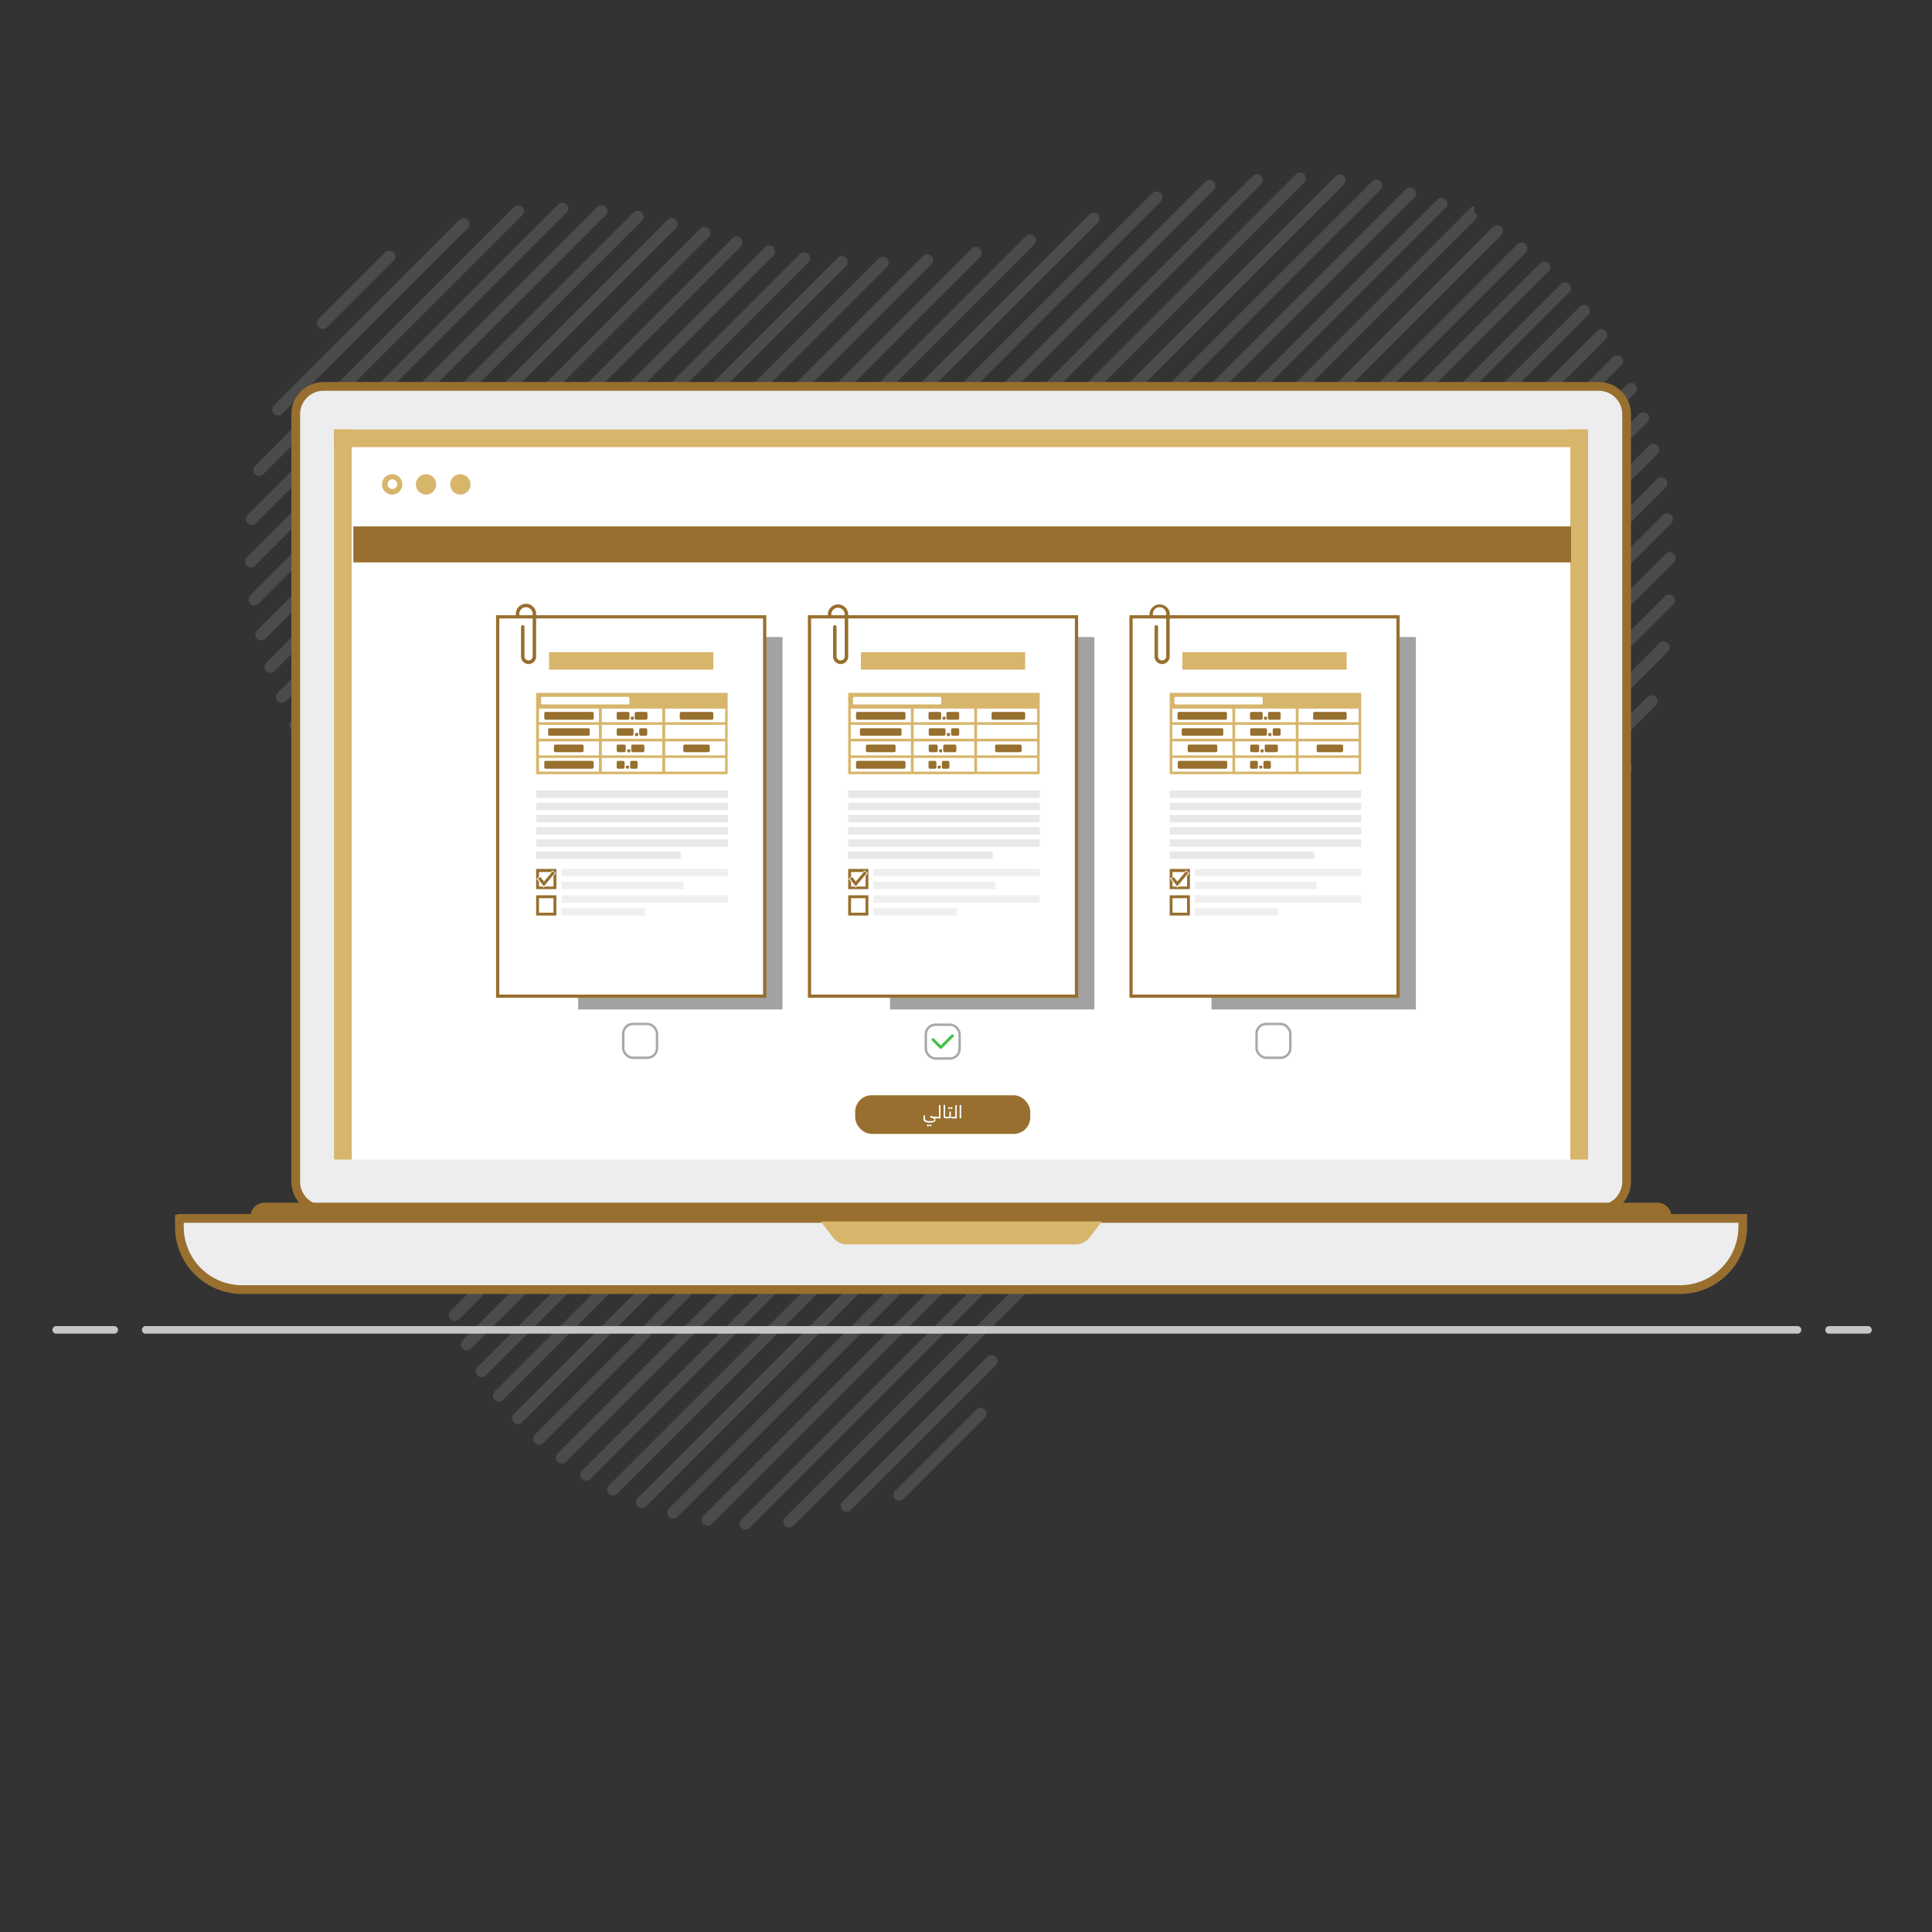 <svg xmlns="http://www.w3.org/2000/svg" viewBox="0 0 400 400"><rect x="0" y="0" width="400" height="400" fill="#333333" stroke="none"/><defs><style>.cls-1{opacity:0.16;}.cls-2{fill:#ccc;}.cls-3{fill:#606060;}.cls-4{fill:#c6c6c6;}.cls-5{fill:#ededef;stroke-width:1.81px;}.cls-10,.cls-5{stroke:#986f2f;}.cls-10,.cls-15,.cls-5{stroke-miterlimit:10;}.cls-10,.cls-6{fill:#fff;}.cls-7{fill:#d7b66c;}.cls-8{fill:#986f2f;}.cls-9{fill:#474747;}.cls-14,.cls-9{isolation:isolate;}.cls-11,.cls-9{opacity:0.5;}.cls-10{stroke-width:0.67px;}.cls-12,.cls-14{fill:#d1d1d1;}.cls-13{fill:#976f2e;}.cls-14{opacity:0.35;}.cls-15,.cls-16{fill:none;}.cls-15{stroke:#a8a8a8;stroke-width:0.5px;}.cls-16{stroke:#46c149;stroke-linecap:round;stroke-linejoin:round;stroke-width:0.6px;}</style></defs><g id="Pattern"><g id="Group_1051" data-name="Group 1051"><g id="Group_695-2" data-name="Group 695-2"><g id="Group_614-2" data-name="Group 614-2"><g id="Group_608-2" data-name="Group 608-2" class="cls-1"><g id="Group_559-2" data-name="Group 559-2"><path id="Path_663-2" data-name="Path 663-2" class="cls-2" d="M81.5,52.24h0a1.22,1.22,0,0,1,0,1.72h0L67.71,67.75a1.22,1.22,0,0,1-1.73,0h0A1.23,1.23,0,0,1,66,66h0L79.77,52.24a1.24,1.24,0,0,1,1.73,0Z"/></g><g id="Group_560-2" data-name="Group 560-2"><path id="Path_664-2" data-name="Path 664-2" class="cls-2" d="M96.82,45.55h0a1.23,1.23,0,0,1,0,1.72L58.43,85.65a1.23,1.23,0,0,1-1.72,0h0a1.23,1.23,0,0,1,0-1.73h0L95.09,45.55a1.21,1.21,0,0,1,1.72,0Z"/></g><g id="Group_561-2" data-name="Group 561-2"><path id="Path_665-2" data-name="Path 665-2" class="cls-2" d="M108.13,42.86h0a1.23,1.23,0,0,1,0,1.72h0L54.52,98.17a1.23,1.23,0,0,1-1.72,0h0a1.21,1.21,0,0,1,0-1.72l53.6-53.59A1.22,1.22,0,0,1,108.13,42.86Z"/></g><g id="Group_562-2" data-name="Group 562-2"><path id="Path_666-2" data-name="Path 666-2" class="cls-2" d="M117.29,42.31h0a1.21,1.21,0,0,1,0,1.72h0L53,108.32a1.24,1.24,0,0,1-1.73,0h0a1.23,1.23,0,0,1,0-1.72l64.31-64.29a1.21,1.21,0,0,1,1.72,0Z"/></g><g id="Group_563-2" data-name="Group 563-2"><path id="Path_667-2" data-name="Path 667-2" class="cls-2" d="M125.4,42.82h0a1.23,1.23,0,0,1,0,1.72h0L52.8,117.12a1.22,1.22,0,0,1-1.73,0h0a1.23,1.23,0,0,1,0-1.72h0l72.61-72.58A1.23,1.23,0,0,1,125.4,42.82Z"/></g><g id="Group_564-2" data-name="Group 564-2"><path id="Path_668-2" data-name="Path 668-2" class="cls-2" d="M132.87,44h0a1.21,1.21,0,0,1,0,1.72h0L53.52,125a1.22,1.22,0,0,1-1.73,0h0a1.23,1.23,0,0,1,0-1.72h0L131.15,44a1.21,1.21,0,0,1,1.72,0Z"/></g><g id="Group_565-2" data-name="Group 565-2"><path id="Path_669-2" data-name="Path 669-2" class="cls-2" d="M139.94,45.51h0a1.22,1.22,0,0,1,0,1.73h0l-85,85a1.23,1.23,0,0,1-1.72,0h0a1.24,1.24,0,0,1,0-1.73h0l85-85a1.23,1.23,0,0,1,1.72,0Z"/></g><g id="Group_566-2" data-name="Group 566-2"><path id="Path_670-2" data-name="Path 670-2" class="cls-2" d="M146.75,47.32h0a1.23,1.23,0,0,1,0,1.72h0L56.84,138.93a1.22,1.22,0,0,1-1.73,0h0a1.23,1.23,0,0,1,0-1.72h0L145,47.32a1.24,1.24,0,0,1,1.73,0Z"/></g><g id="Group_567-2" data-name="Group 567-2"><path id="Path_671-2" data-name="Path 671-2" class="cls-2" d="M153.36,49.33h0a1.21,1.21,0,0,1,0,1.72L59.21,145.17a1.21,1.21,0,0,1-1.72,0h0a1.21,1.21,0,0,1,0-1.72l94.15-94.12a1.21,1.21,0,0,1,1.72,0Z"/></g><g id="Group_568-2" data-name="Group 568-2"><path id="Path_672-2" data-name="Path 672-2" class="cls-2" d="M160.1,51.22h0a1.23,1.23,0,0,1,0,1.72h0L62,151a1.21,1.21,0,0,1-1.72,0h0a1.21,1.21,0,0,1,0-1.72h0l98.13-98.1a1.21,1.21,0,0,1,1.72,0Z"/></g><g id="Group_569-2" data-name="Group 569-2"><path id="Path_673-2" data-name="Path 673-2" class="cls-2" d="M167.34,52.59h0a1.22,1.22,0,0,1,0,1.73L65,156.59a1.23,1.23,0,0,1-1.72,0h0a1.21,1.21,0,0,1,0-1.72h0L165.62,52.59a1.23,1.23,0,0,1,1.72,0Z"/></g><g id="Group_570-2" data-name="Group 570-2"><path id="Path_674-2" data-name="Path 674-2" class="cls-2" d="M175.17,53.39h0a1.23,1.23,0,0,1,0,1.72h0L68.2,162a1.21,1.21,0,0,1-1.72,0h0a1.23,1.23,0,0,1,0-1.72l107-106.93A1.22,1.22,0,0,1,175.17,53.39Z"/></g><g id="Group_571-2" data-name="Group 571-2"><path id="Path_675-2" data-name="Path 675-2" class="cls-2" d="M183.63,53.54h0a1.21,1.21,0,0,1,0,1.72L71.2,167.66a1.23,1.23,0,0,1-1.72,0h0a1.21,1.21,0,0,1,0-1.72h0L181.91,53.54A1.21,1.21,0,0,1,183.63,53.54Z"/></g><g id="Group_572-2" data-name="Group 572-2"><path id="Path_676-2" data-name="Path 676-2" class="cls-2" d="M192.83,53h0a1.22,1.22,0,0,1,0,1.73h0L74,173.47a1.23,1.23,0,0,1-1.72,0h0a1.22,1.22,0,0,1,0-1.73L191.11,53A1.23,1.23,0,0,1,192.83,53Z"/></g><g id="Group_573-2" data-name="Group 573-2"><path id="Path_677-2" data-name="Path 677-2" class="cls-2" d="M202.92,51.49h0a1.23,1.23,0,0,1,0,1.72h0L76.63,179.47a1.24,1.24,0,0,1-1.73,0h0a1.23,1.23,0,0,1,0-1.72h0L201.19,51.49a1.22,1.22,0,0,1,1.73,0Z"/></g><g id="Group_574-2" data-name="Group 574-2"><path id="Path_678-2" data-name="Path 678-2" class="cls-2" d="M214.14,48.88h0a1.22,1.22,0,0,1,0,1.72h0L79,185.68a1.21,1.21,0,0,1-1.72,0h0a1.21,1.21,0,0,1,0-1.72h0L212.42,48.88A1.23,1.23,0,0,1,214.14,48.88Z"/></g><g id="Group_575-2" data-name="Group 575-2"><path id="Path_679-2" data-name="Path 679-2" class="cls-2" d="M227.28,44.37h0a1.23,1.23,0,0,1,0,1.72h0l-146.09,146a1.21,1.21,0,0,1-1.72,0h0a1.23,1.23,0,0,1,0-1.72h0l146.1-146a1.21,1.21,0,0,1,1.72,0Z"/></g><g id="Group_576-2" data-name="Group 576-2"><path id="Path_680-2" data-name="Path 680-2" class="cls-2" d="M240.32,40h0a1.23,1.23,0,0,1,0,1.72h0L83.1,198.84a1.21,1.21,0,0,1-1.72,0h0a1.21,1.21,0,0,1,0-1.72h0L238.59,40a1.23,1.23,0,0,1,1.72,0Z"/></g><g id="Group_577-2" data-name="Group 577-2"><path id="Path_681-2" data-name="Path 681-2" class="cls-2" d="M251.27,37.62h0a1.23,1.23,0,0,1,0,1.72h0L84.75,205.81a1.23,1.23,0,0,1-1.72,0h0a1.22,1.22,0,0,1,0-1.73h0L249.54,37.62a1.22,1.22,0,0,1,1.73,0Z"/></g><g id="Group_578-2" data-name="Group 578-2"><path id="Path_682-2" data-name="Path 682-2" class="cls-2" d="M261.1,36.42h0a1.23,1.23,0,0,1,0,1.72h0l-175,174.91a1.21,1.21,0,0,1-1.72,0h0a1.23,1.23,0,0,1,0-1.72h0l175-174.91a1.22,1.22,0,0,1,1.72,0Z"/></g><g id="Group_579-2" data-name="Group 579-2"><path id="Path_683-2" data-name="Path 683-2" class="cls-2" d="M270,36.09h0a1.24,1.24,0,0,1,0,1.73L87.25,220.54a1.22,1.22,0,0,1-1.72,0h0a1.23,1.23,0,0,1,0-1.72h0L268.32,36.09a1.23,1.23,0,0,1,1.72,0Z"/></g><g id="Group_580-2" data-name="Group 580-2"><path id="Path_684-2" data-name="Path 684-2" class="cls-2" d="M278.26,36.5h0a1.23,1.23,0,0,1,0,1.72h0l-190.1,190a1.24,1.24,0,0,1-1.73,0h0a1.23,1.23,0,0,1,0-1.72l190.1-190A1.22,1.22,0,0,1,278.26,36.5Z"/></g><g id="Group_581-2" data-name="Group 581-2"><path id="Path_685-2" data-name="Path 685-2" class="cls-2" d="M285.83,37.54h0a1.21,1.21,0,0,1,0,1.72h0L88.91,236.13a1.24,1.24,0,0,1-1.73,0h0a1.24,1.24,0,0,1,0-1.73L284.11,37.54a1.21,1.21,0,0,1,1.72,0Z"/></g><g id="Group_582-2" data-name="Group 582-2"><path id="Path_686-2" data-name="Path 686-2" class="cls-2" d="M292.83,39.16h0a1.23,1.23,0,0,1,0,1.72h0L89.61,244a1.21,1.21,0,0,1-1.72,0h0a1.22,1.22,0,0,1,0-1.72h0L291.1,39.16a1.22,1.22,0,0,1,1.73,0Z"/></g><g id="Group_583-2" data-name="Group 583-2"><path id="Path_687-2" data-name="Path 687-2" class="cls-2" d="M299.29,41.31h0a1.21,1.21,0,0,1,0,1.72h0L90.41,251.86a1.24,1.24,0,0,1-1.73,0h0a1.24,1.24,0,0,1,0-1.73h0L297.57,41.31A1.21,1.21,0,0,1,299.29,41.31Z"/></g><g id="Group_584-2" data-name="Group 584-2"><path id="Path_688-2" data-name="Path 688-2" class="cls-2" d="M304.77,42.72h.5v.87a.88.88,0,0,0,.25.61h0a.86.86,0,0,1,0,1.21l-214,214a1.23,1.23,0,0,1-1.72,0h0a1.24,1.24,0,0,1,0-1.73Z"/></g><g id="Group_585-2" data-name="Group 585-2"><path id="Path_689-2" data-name="Path 689-2" class="cls-2" d="M310.8,47h0a1.21,1.21,0,0,1,0,1.72h0L93,266.53a1.22,1.22,0,0,1-1.72,0h0a1.21,1.21,0,0,1,0-1.72h0L309.08,47A1.21,1.21,0,0,1,310.8,47Z"/></g><g id="Group_586-2" data-name="Group 586-2"><path id="Path_690-2" data-name="Path 690-2" class="cls-2" d="M315.9,50.56h0a1.23,1.23,0,0,1,0,1.72h0L95,273.16a1.23,1.23,0,0,1-1.72,0h0a1.23,1.23,0,0,1,0-1.72h0L314.17,50.56a1.22,1.22,0,0,1,1.73,0Z"/></g><g id="Group_587-2" data-name="Group 587-2"><path id="Path_691-2" data-name="Path 691-2" class="cls-2" d="M320.59,54.49h0a1.22,1.22,0,0,1,0,1.72h0l-223.1,223a1.21,1.21,0,0,1-1.72,0h0a1.21,1.21,0,0,1,0-1.72h0l223.1-223a1.21,1.21,0,0,1,1.72,0Z"/></g><g id="Group_588-2" data-name="Group 588-2"><path id="Path_692-2" data-name="Path 692-2" class="cls-2" d="M324.89,58.82h0a1.23,1.23,0,0,1,0,1.72L100.56,284.79a1.21,1.21,0,0,1-1.72,0h0a1.21,1.21,0,0,1,0-1.72h0L323.16,58.82a1.23,1.23,0,0,1,1.73,0Z"/></g><g id="Group_589-2" data-name="Group 589-2"><path id="Path_693-2" data-name="Path 693-2" class="cls-2" d="M328.82,63.49h0a1.21,1.21,0,0,1,0,1.72h0L104.14,289.83a1.21,1.21,0,0,1-1.72,0h0a1.21,1.21,0,0,1,0-1.72h0L327.1,63.49A1.23,1.23,0,0,1,328.82,63.49Z"/></g><g id="Group_590-2" data-name="Group 590-2"><path id="Path_694-2" data-name="Path 694-2" class="cls-2" d="M332.42,68.51h0a1.24,1.24,0,0,1,0,1.73h0L108.11,294.47a1.22,1.22,0,0,1-1.72,0h0a1.21,1.21,0,0,1,0-1.72h0L330.7,68.51a1.23,1.23,0,0,1,1.72,0Z"/></g><g id="Group_591-2" data-name="Group 591-2"><path id="Path_695-2" data-name="Path 695-2" class="cls-2" d="M335.67,73.88h0a1.22,1.22,0,0,1,0,1.72h0L112.45,298.76a1.23,1.23,0,0,1-1.72,0h0a1.21,1.21,0,0,1,0-1.72h0L333.94,73.88a1.24,1.24,0,0,1,1.73,0Z"/></g><g id="Group_592-2" data-name="Group 592-2"><path id="Path_696-2" data-name="Path 696-2" class="cls-2" d="M338.56,79.61h0a1.23,1.23,0,0,1,0,1.72h0L117.16,302.66a1.21,1.21,0,0,1-1.72,0h0a1.22,1.22,0,0,1,0-1.72h0L336.84,79.61A1.21,1.21,0,0,1,338.56,79.61Z"/></g><g id="Group_593-2" data-name="Group 593-2"><path id="Path_697-2" data-name="Path 697-2" class="cls-2" d="M341.07,85.71h0a1.24,1.24,0,0,1,0,1.73L122.25,306.19a1.23,1.23,0,0,1-1.72,0h0a1.22,1.22,0,0,1,0-1.73L339.35,85.71A1.23,1.23,0,0,1,341.07,85.71Z"/></g><g id="Group_594-2" data-name="Group 594-2"><path id="Path_698-2" data-name="Path 698-2" class="cls-2" d="M343.18,92.23h0a1.23,1.23,0,0,1,0,1.72h0L127.77,309.29a1.22,1.22,0,0,1-1.73,0h0a1.23,1.23,0,0,1,0-1.72h0L341.45,92.22A1.23,1.23,0,0,1,343.18,92.23Z"/></g><g id="Group_595-2" data-name="Group 595-2"><path id="Path_699-2" data-name="Path 699-2" class="cls-2" d="M344.84,99.18h0a1.21,1.21,0,0,1,0,1.72h0l-211.09,211a1.24,1.24,0,0,1-1.73,0h0a1.24,1.24,0,0,1,0-1.73l211.1-211a1.21,1.21,0,0,1,1.72,0Z"/></g><g id="Group_596-2" data-name="Group 596-2"><path id="Path_700-2" data-name="Path 700-2" class="cls-2" d="M346,106.64h0a1.21,1.21,0,0,1,0,1.72h0L140.24,314.05a1.23,1.23,0,0,1-1.72,0h0a1.22,1.22,0,0,1,0-1.73h0L344.27,106.64a1.21,1.21,0,0,1,1.72,0Z"/></g><g id="Group_597-2" data-name="Group 597-2"><path id="Path_701-2" data-name="Path 701-2" class="cls-2" d="M229.67,231.55h0a1.23,1.23,0,0,1,0,1.72h0l-82.31,82.28a1.23,1.23,0,0,1-1.72,0h0a1.22,1.22,0,0,1,0-1.73h0L228,231.55a1.23,1.23,0,0,1,1.72,0Z"/></g><g id="Group_598-2" data-name="Group 598-2"><path id="Path_702-2" data-name="Path 702-2" class="cls-2" d="M346.57,114.69h0a1.21,1.21,0,0,1,0,1.72h0l-98.06,98a1.24,1.24,0,0,1-1.73,0h0a1.24,1.24,0,0,1,0-1.73h0l98.07-98a1.21,1.21,0,0,1,1.72,0Z"/></g><g id="Group_599-2" data-name="Group 599-2"><path id="Path_703-2" data-name="Path 703-2" class="cls-2" d="M219.15,250.68h0a1.22,1.22,0,0,1,0,1.72h0l-63.94,63.92a1.21,1.21,0,0,1-1.72,0h0a1.23,1.23,0,0,1,0-1.72h0l63.94-63.92a1.21,1.21,0,0,1,1.72,0Z"/></g><g id="Group_600-2" data-name="Group 600-2"><path id="Path_704-2" data-name="Path 704-2" class="cls-2" d="M346.42,123.45h0a1.22,1.22,0,0,1,0,1.72h0l-82.54,82.51a1.22,1.22,0,0,1-1.73,0h0a1.23,1.23,0,0,1,0-1.72h0l82.55-82.52a1.23,1.23,0,0,1,1.72,0Z"/></g><g id="Group_601-2" data-name="Group 601-2"><path id="Path_705-2" data-name="Path 705-2" class="cls-2" d="M213.12,265.33h0a1.21,1.21,0,0,1,0,1.72h0l-48.85,48.84a1.23,1.23,0,0,1-1.72,0h0a1.22,1.22,0,0,1,0-1.72h0l48.85-48.83a1.21,1.21,0,0,1,1.72,0Z"/></g><g id="Group_602-2" data-name="Group 602-2"><path id="Path_706-2" data-name="Path 706-2" class="cls-2" d="M345.32,133.17h0a1.24,1.24,0,0,1,0,1.73l-71.05,71a1.23,1.23,0,0,1-1.72,0h0a1.24,1.24,0,0,1,0-1.73h0l71-71a1.24,1.24,0,0,1,1.73,0Z"/></g><g id="Group_603-2" data-name="Group 603-2"><path id="Path_707-2" data-name="Path 707-2" class="cls-2" d="M206.15,280.91h0a1.24,1.24,0,0,1,0,1.73h0l-30,30a1.21,1.21,0,0,1-1.72,0h0a1.21,1.21,0,0,1,0-1.72h0l30-30A1.23,1.23,0,0,1,206.15,280.91Z"/></g><g id="Group_604-2" data-name="Group 604-2"><path id="Path_708-2" data-name="Path 708-2" class="cls-2" d="M203.87,291.81h0a1.23,1.23,0,0,1,0,1.72h0l-16.81,16.8a1.21,1.21,0,0,1-1.72,0h0a1.21,1.21,0,0,1,0-1.72h0l16.81-16.8a1.21,1.21,0,0,1,1.72,0Z"/></g><g id="Group_605-2" data-name="Group 605-2"><path id="Path_709-2" data-name="Path 709-2" class="cls-2" d="M342.79,144.31h0a1.21,1.21,0,0,1,0,1.72h0l-57.62,57.61a1.23,1.23,0,0,1-1.72,0h0a1.22,1.22,0,0,1,0-1.73l57.62-57.6a1.21,1.21,0,0,1,1.72,0Z"/></g><g id="Group_606-2" data-name="Group 606-2"><path id="Path_710-2" data-name="Path 710-2" class="cls-2" d="M337.52,158.2h0a1.21,1.21,0,0,1,0,1.72l-38.81,38.8a1.21,1.21,0,0,1-1.72,0h0a1.21,1.21,0,0,1,0-1.72h0l38.81-38.8A1.21,1.21,0,0,1,337.52,158.2Z"/></g><g id="Group_607-2" data-name="Group 607-2"><path id="Path_711-2" data-name="Path 711-2" class="cls-2" d="M331,173.29h0a1.21,1.21,0,0,1,0,1.72h0L313.8,192.25a1.23,1.23,0,0,1-1.72,0h0a1.23,1.23,0,0,1,0-1.72h0l17.24-17.23A1.21,1.21,0,0,1,331,173.29Z"/></g></g></g></g></g></g><g id="Select_Document" data-name="Select Document"><circle class="cls-3" cx="81.12" cy="100.29" r="2.11"/><path class="cls-4" d="M372.16,276.12h-342a.78.78,0,0,1-.78-.78h0a.78.78,0,0,1,.78-.79h342a.78.78,0,0,1,.78.79h0A.78.78,0,0,1,372.16,276.12Zm-348.51,0h-12a.78.78,0,0,1-.79-.78h0a.79.79,0,0,1,.79-.79h12a.78.78,0,0,1,.78.79h0A.78.78,0,0,1,23.65,276.12Zm363.09,0h-8.05a.78.78,0,0,1-.78-.78h0a.78.78,0,0,1,.78-.79h8.05a.79.79,0,0,1,.79.79h0A.78.78,0,0,1,386.74,276.12Z"/><path class="cls-5" d="M67,80H331a5.77,5.77,0,0,1,5.77,5.77h0V244.64a5.77,5.77,0,0,1-5.77,5.77H67a5.77,5.77,0,0,1-5.77-5.77h0V85.77A5.77,5.77,0,0,1,67,80Z"/><rect class="cls-6" x="69.15" y="88.9" width="259.65" height="151.18"/><rect class="cls-7" x="69.15" y="88.9" width="3.68" height="151.18"/><rect class="cls-7" x="325.12" y="88.9" width="3.68" height="151.18"/><rect class="cls-7" x="69.15" y="88.9" width="259.65" height="3.68"/><path class="cls-5" d="M37.18,252.26H360.82V254a13,13,0,0,1-13,13H50.14a13,13,0,0,1-13-13v-1.73Z"/><path class="cls-8" d="M54.78,249H343.16a2.9,2.9,0,0,1,2.9,2.9h0v.35H51.88v-.35a2.9,2.9,0,0,1,2.9-2.9Z"/><path class="cls-7" d="M203.76,252.89H169.93l2.51,3.29a3.74,3.74,0,0,0,3,1.47h47.18a3.74,3.74,0,0,0,3-1.47l2.51-3.29Z"/><rect class="cls-8" x="73.15" y="108.99" width="252.13" height="7.45"/><circle class="cls-7" cx="88.21" cy="100.29" r="2.11"/><circle class="cls-7" cx="81.19" cy="100.29" r="2.11"/><circle class="cls-7" cx="95.31" cy="100.29" r="2.11"/><path class="cls-6" d="M82.24,100.29a1,1,0,1,1-1-1.05h0A1,1,0,0,1,82.24,100.29Z"/><rect class="cls-9" x="250.83" y="131.89" width="42.31" height="77.11"/><rect class="cls-10" x="234.17" y="127.71" width="55.28" height="78.54"/><g class="cls-11"><rect class="cls-12" x="242.17" y="163.67" width="39.65" height="1.53"/><rect class="cls-12" x="242.17" y="166.2" width="39.65" height="1.53"/><rect class="cls-12" x="242.17" y="168.73" width="39.65" height="1.53"/><rect class="cls-12" x="242.17" y="171.25" width="39.65" height="1.53"/><rect class="cls-12" x="242.17" y="173.78" width="39.65" height="1.53"/><rect class="cls-12" x="242.17" y="176.3" width="29.91" height="1.53"/></g><rect class="cls-7" x="244.8" y="135.03" width="34.01" height="3.61"/><path class="cls-7" d="M242.17,143.46v16.83h39.65V143.46Zm1,1.13a.32.32,0,0,1,.32-.32h17.63a.32.32,0,0,1,.32.32v.95a.31.31,0,0,1-.32.31H243.48a.31.31,0,0,1-.32-.31v-.95Zm12,15.16H242.72v-2.83h12.42Zm0-3.37H242.72V153.5h12.42Zm0-3.43H242.72v-2.88h12.42Zm0-3.42H242.72v-2.82h12.42Zm13.12,10.22H255.73v-2.83h12.53Zm0-3.37H255.73V153.5h12.53Zm0-3.43H255.73v-2.88h12.53Zm0-3.42H255.73v-2.82h12.53Zm13,10.22H268.85v-2.83h12.43Zm0-3.37H268.85V153.5h12.43Zm0-3.43H268.85v-2.88h12.43Zm0-3.42H268.85v-2.82h12.43Z"/><path class="cls-13" d="M253.72,147.39h-9.61a.32.32,0,0,0-.32.31v1a.32.32,0,0,0,.32.31h9.61a.31.31,0,0,0,.31-.31v-1A.31.31,0,0,0,253.72,147.39Zm24.78,0h-6.32a.31.31,0,0,0-.31.31v1a.31.31,0,0,0,.31.31h6.32a.31.31,0,0,0,.31-.31v-1A.31.31,0,0,0,278.5,147.39Zm-.74,6.76h-4.85a.31.31,0,0,0-.31.32v.94a.31.31,0,0,0,.31.32h4.85a.32.32,0,0,0,.32-.32v-.94A.32.32,0,0,0,277.76,154.15ZM253,150.77h-8.08a.28.28,0,0,0-.26.31V152a.29.29,0,0,0,.26.32H253a.3.3,0,0,0,.27-.32v-.95A.29.29,0,0,0,253,150.77Zm-1.29,3.38h-5.5a.31.31,0,0,0-.31.32v.94a.31.31,0,0,0,.31.32h5.5a.32.32,0,0,0,.32-.32v-.94A.32.32,0,0,0,251.66,154.15Zm2.06,3.38h-9.61a.33.33,0,0,0-.32.32v1a.32.32,0,0,0,.32.31h9.61a.31.31,0,0,0,.31-.31v-1A.32.32,0,0,0,253.72,157.53Z"/><path class="cls-13" d="M261.11,147.39h-2a.31.31,0,0,0-.31.31v1a.31.31,0,0,0,.31.31h2a.31.31,0,0,0,.31-.31v-1A.31.31,0,0,0,261.11,147.39Zm3.73,0h-2a.31.31,0,0,0-.31.31v1a.31.31,0,0,0,.31.31h2a.31.31,0,0,0,.31-.31v-1A.31.31,0,0,0,264.84,147.39Zm-2.64,1h-.36a.13.13,0,0,0-.13.13v.35a.13.13,0,0,0,.13.13h.36a.13.13,0,0,0,.13-.13v-.35A.13.13,0,0,0,262.2,148.35Z"/><path class="cls-13" d="M262,150.77h-2.86a.31.31,0,0,0-.31.31V152a.31.31,0,0,0,.31.32H262a.32.32,0,0,0,.32-.32v-.95A.31.31,0,0,0,262,150.77Zm2.83,0h-1a.31.31,0,0,0-.32.31V152a.32.32,0,0,0,.32.32h1a.31.31,0,0,0,.31-.32v-.95A.31.31,0,0,0,264.84,150.77Zm-1.74,1h-.36a.13.13,0,0,0-.13.13v.36a.13.13,0,0,0,.13.13h.36a.13.13,0,0,0,.13-.13v-.36A.13.13,0,0,0,263.1,151.73Z"/><path class="cls-13" d="M260.39,154.15h-1.24a.31.31,0,0,0-.31.32v.94a.31.31,0,0,0,.31.32h1.24a.31.31,0,0,0,.31-.32v-.94A.31.31,0,0,0,260.39,154.15Zm3.86,0h-2.09a.31.31,0,0,0-.31.32v.94a.31.31,0,0,0,.31.32h2.09a.32.32,0,0,0,.32-.32v-.94A.32.32,0,0,0,264.25,154.15Zm-2.78,1h-.35a.13.13,0,0,0-.13.14v.35a.13.13,0,0,0,.13.13h.35a.13.13,0,0,0,.14-.13v-.35A.14.14,0,0,0,261.47,155.11Z"/><path class="cls-13" d="M260.12,157.53h-1a.32.32,0,0,0-.31.32v1a.31.31,0,0,0,.31.31h1a.31.31,0,0,0,.31-.31v-1A.32.32,0,0,0,260.12,157.53Zm2.69,0h-.92a.32.32,0,0,0-.31.32v1a.31.31,0,0,0,.31.31h.92a.31.31,0,0,0,.31-.31v-1A.32.32,0,0,0,262.81,157.53Zm-1.61,1h-.35a.13.13,0,0,0-.13.13V159a.13.13,0,0,0,.13.13h.35a.13.13,0,0,0,.13-.13v-.35A.13.13,0,0,0,261.2,158.5Z"/><path class="cls-13" d="M242.17,184.09h4.19V179.9h-4.19Zm.59-2.55v-1h2.47l.29-.35.72.61-.47.56v2.19h-1.83l-.2.24-.19-.24h-.79v-1l-.48-.59Z"/><polygon class="cls-13" points="246.02 180.77 245.54 180.37 243.75 182.51 242.99 181.55 242.51 181.94 243.74 183.49 246.02 180.77"/><path class="cls-13" d="M242.17,185.36v4.19h4.19v-4.19Zm1.77,3.6h-1.18v-3h3v3Z"/><rect class="cls-14" x="247.4" y="179.9" width="34.42" height="1.53"/><rect class="cls-14" x="247.4" y="182.55" width="25.2" height="1.53"/><rect class="cls-14" x="247.4" y="185.36" width="34.42" height="1.53"/><rect class="cls-14" x="247.4" y="188.01" width="17.21" height="1.53"/><path class="cls-13" d="M242.17,127.1v8.69a1.57,1.57,0,1,1-3.13,0v-6a.36.36,0,1,1,.72,0v6a.85.85,0,1,0,1.69,0V127.1a1.38,1.38,0,1,0-2.76,0v.61H238v-.61a2.11,2.11,0,0,1,4.21,0Z"/><rect class="cls-9" x="184.27" y="131.89" width="42.31" height="77.11"/><rect class="cls-10" x="167.6" y="127.71" width="55.28" height="78.54"/><g class="cls-11"><rect class="cls-12" x="175.61" y="163.67" width="39.65" height="1.53"/><rect class="cls-12" x="175.61" y="166.2" width="39.65" height="1.53"/><rect class="cls-12" x="175.61" y="168.73" width="39.65" height="1.53"/><rect class="cls-12" x="175.61" y="171.25" width="39.65" height="1.53"/><rect class="cls-12" x="175.61" y="173.78" width="39.65" height="1.53"/><rect class="cls-12" x="175.61" y="176.3" width="29.91" height="1.53"/></g><rect class="cls-7" x="178.24" y="135.03" width="34.01" height="3.61"/><path class="cls-7" d="M175.61,143.46v16.83h39.65V143.46Zm1,1.13a.32.32,0,0,1,.31-.32h17.64a.33.33,0,0,1,.32.32v.95a.32.32,0,0,1-.32.31H176.91a.31.31,0,0,1-.31-.31v-.95Zm12,15.16H176.15v-2.83h12.42Zm0-3.37H176.15V153.5h12.42Zm0-3.43H176.15v-2.88h12.42Zm0-3.42H176.15v-2.82h12.42Zm13.13,10.22H189.17v-2.83H201.7Zm0-3.37H189.17V153.5H201.7Zm0-3.43H189.17v-2.88H201.7Zm0-3.42H189.17v-2.82H201.7Zm13,10.22H202.29v-2.83h12.42Zm0-3.37H202.29V153.5h12.42Zm0-3.43H202.29v-2.88h12.42Zm0-3.42H202.29v-2.82h12.42Z"/><path class="cls-13" d="M187.15,147.39h-9.6a.31.31,0,0,0-.32.31v1a.31.31,0,0,0,.32.31h9.6a.31.31,0,0,0,.32-.31v-1A.31.31,0,0,0,187.15,147.39Zm24.78,0h-6.31a.31.31,0,0,0-.32.31v1a.31.31,0,0,0,.32.31h6.31a.31.31,0,0,0,.32-.31v-1A.31.31,0,0,0,211.93,147.39Zm-.73,6.76h-4.85a.32.32,0,0,0-.32.32v.94a.32.32,0,0,0,.32.32h4.85a.32.32,0,0,0,.32-.32v-.94A.32.32,0,0,0,211.2,154.15Zm-24.81-3.38h-8.08a.29.29,0,0,0-.27.31V152a.3.3,0,0,0,.27.32h8.08a.3.3,0,0,0,.27-.32v-.95A.29.29,0,0,0,186.39,150.77Zm-1.29,3.38h-5.5a.32.32,0,0,0-.32.32v.94a.32.32,0,0,0,.32.32h5.5a.32.32,0,0,0,.32-.32v-.94A.32.32,0,0,0,185.1,154.15Zm2.05,3.38h-9.6a.32.32,0,0,0-.32.32v1a.31.31,0,0,0,.32.31h9.6a.31.31,0,0,0,.32-.31v-1A.32.32,0,0,0,187.15,157.53Z"/><path class="cls-13" d="M194.55,147.39h-2a.31.31,0,0,0-.31.31v1a.31.31,0,0,0,.31.31h2a.31.31,0,0,0,.31-.31v-1A.31.31,0,0,0,194.55,147.39Zm3.72,0h-2a.32.32,0,0,0-.32.31v1a.32.32,0,0,0,.32.31h2a.31.31,0,0,0,.32-.31v-1A.31.31,0,0,0,198.27,147.39Zm-2.64,1h-.35a.13.13,0,0,0-.13.13v.35a.13.13,0,0,0,.13.13h.35a.13.13,0,0,0,.13-.13v-.35A.13.13,0,0,0,195.63,148.35Z"/><path class="cls-13" d="M195.45,150.77h-2.86a.31.31,0,0,0-.31.31V152a.31.31,0,0,0,.31.32h2.86a.31.31,0,0,0,.31-.32v-.95A.31.31,0,0,0,195.45,150.77Zm2.82,0h-1.05a.31.31,0,0,0-.31.31V152a.31.31,0,0,0,.31.32h1.05a.32.32,0,0,0,.32-.32v-.95A.31.31,0,0,0,198.27,150.77Zm-1.74,1h-.35a.13.13,0,0,0-.13.13v.36a.13.13,0,0,0,.13.13h.35a.13.13,0,0,0,.14-.13v-.36A.13.13,0,0,0,196.53,151.73Z"/><path class="cls-13" d="M193.82,154.15h-1.23a.31.31,0,0,0-.31.32v.94a.31.31,0,0,0,.31.32h1.23a.32.32,0,0,0,.32-.32v-.94A.32.32,0,0,0,193.82,154.15Zm3.87,0H195.6a.32.32,0,0,0-.32.32v.94a.32.32,0,0,0,.32.32h2.09a.31.31,0,0,0,.31-.32v-.94A.31.31,0,0,0,197.69,154.15Zm-2.78,1h-.35a.13.13,0,0,0-.13.14v.35a.13.13,0,0,0,.13.13h.35a.13.13,0,0,0,.13-.13v-.35A.13.13,0,0,0,194.91,155.11Z"/><path class="cls-13" d="M193.55,157.53h-1a.32.32,0,0,0-.31.32v1a.31.31,0,0,0,.31.31h1a.31.31,0,0,0,.32-.31v-1A.32.32,0,0,0,193.55,157.53Zm2.69,0h-.91a.32.32,0,0,0-.32.32v1a.31.31,0,0,0,.32.31h.91a.31.31,0,0,0,.32-.31v-1A.32.32,0,0,0,196.24,157.53Zm-1.6,1h-.35a.13.13,0,0,0-.14.13V159a.13.13,0,0,0,.14.13h.35a.13.13,0,0,0,.13-.13v-.35A.13.13,0,0,0,194.64,158.5Z"/><path class="cls-13" d="M175.61,184.09h4.18V179.9h-4.18Zm.59-2.55v-1h2.47l.29-.35.72.61-.47.56v2.19h-1.84l-.19.24-.19-.24h-.79v-1l-.48-.59Z"/><polygon class="cls-13" points="179.46 180.77 178.98 180.37 177.19 182.51 176.43 181.55 175.94 181.94 177.18 183.49 179.46 180.77"/><path class="cls-13" d="M175.61,185.36v4.19h4.18v-4.19Zm1.76,3.6H176.2v-3h3v3Z"/><rect class="cls-14" x="180.83" y="179.9" width="34.42" height="1.53"/><rect class="cls-14" x="180.83" y="182.55" width="25.2" height="1.53"/><rect class="cls-14" x="180.83" y="185.36" width="34.42" height="1.53"/><rect class="cls-14" x="180.83" y="188.01" width="17.21" height="1.53"/><path class="cls-13" d="M175.61,127.1v8.69a1.57,1.57,0,1,1-3.13,0v-6a.36.36,0,1,1,.72,0v6a.85.85,0,1,0,1.69,0V127.1a1.39,1.39,0,0,0-2.77,0v.61h-.72v-.61a2.11,2.11,0,0,1,4.21,0Z"/><rect class="cls-9" x="119.7" y="131.89" width="42.31" height="77.11"/><rect class="cls-10" x="103.04" y="127.71" width="55.28" height="78.54"/><g class="cls-11"><rect class="cls-12" x="111.04" y="163.67" width="39.65" height="1.53"/><rect class="cls-12" x="111.04" y="166.2" width="39.65" height="1.53"/><rect class="cls-12" x="111.04" y="168.73" width="39.65" height="1.53"/><rect class="cls-12" x="111.04" y="171.25" width="39.65" height="1.53"/><rect class="cls-12" x="111.04" y="173.78" width="39.65" height="1.53"/><rect class="cls-12" x="111.04" y="176.3" width="29.91" height="1.53"/></g><rect class="cls-7" x="113.68" y="135.03" width="34.01" height="3.61"/><path class="cls-7" d="M111,143.46v16.83h39.65V143.46Zm1,1.13a.33.33,0,0,1,.32-.32H130a.32.32,0,0,1,.31.32v.95a.31.31,0,0,1-.31.31H112.35a.32.32,0,0,1-.32-.31v-.95Zm12,15.16H111.59v-2.83H124Zm0-3.37H111.59V153.5H124Zm0-3.43H111.59v-2.88H124Zm0-3.42H111.59v-2.82H124Zm13.12,10.22H124.6v-2.83h12.53Zm0-3.37H124.6V153.5h12.53Zm0-3.43H124.6v-2.88h12.53Zm0-3.42H124.6v-2.82h12.53Zm13,10.22H137.73v-2.83h12.42Zm0-3.37H137.73V153.5h12.42Zm0-3.43H137.73v-2.88h12.42Zm0-3.42H137.73v-2.82h12.42Z"/><path class="cls-13" d="M122.59,147.39H113a.31.31,0,0,0-.31.31v1a.31.31,0,0,0,.31.31h9.61a.31.31,0,0,0,.31-.31v-1A.31.31,0,0,0,122.59,147.39Zm24.78,0h-6.32a.31.31,0,0,0-.31.31v1a.31.31,0,0,0,.31.31h6.32a.31.31,0,0,0,.31-.31v-1A.31.31,0,0,0,147.37,147.39Zm-.73,6.76h-4.86a.31.31,0,0,0-.31.32v.94a.31.31,0,0,0,.31.32h4.86a.31.31,0,0,0,.31-.32v-.94A.31.31,0,0,0,146.64,154.15Zm-24.81-3.38h-8.09a.29.29,0,0,0-.26.31V152a.3.3,0,0,0,.26.32h8.09a.3.3,0,0,0,.26-.32v-.95A.29.29,0,0,0,121.83,150.77Zm-1.29,3.38H115a.31.31,0,0,0-.31.32v.94a.31.31,0,0,0,.31.32h5.51a.31.31,0,0,0,.31-.32v-.94A.31.31,0,0,0,120.54,154.15Zm2,3.38H113a.32.32,0,0,0-.31.32v1a.31.31,0,0,0,.31.31h9.61a.31.31,0,0,0,.31-.31v-1A.32.32,0,0,0,122.59,157.53Z"/><path class="cls-13" d="M130,147.39H128a.31.31,0,0,0-.32.31v1a.31.31,0,0,0,.32.31H130a.31.31,0,0,0,.32-.31v-1A.31.31,0,0,0,130,147.39Zm3.73,0h-2a.31.31,0,0,0-.32.31v1a.31.31,0,0,0,.32.31h2a.32.32,0,0,0,.32-.31v-1A.32.32,0,0,0,133.71,147.39Zm-2.64,1h-.36a.13.13,0,0,0-.13.13v.35a.13.13,0,0,0,.13.13h.36a.13.13,0,0,0,.13-.13v-.35A.13.13,0,0,0,131.07,148.35Z"/><path class="cls-13" d="M130.88,150.77H128a.31.31,0,0,0-.32.31V152a.32.32,0,0,0,.32.32h2.85a.32.32,0,0,0,.32-.32v-.95A.31.31,0,0,0,130.88,150.77Zm2.83,0h-1.05a.31.31,0,0,0-.32.31V152a.32.32,0,0,0,.32.32h1.05A.32.32,0,0,0,134,152v-.95A.32.32,0,0,0,133.71,150.77Zm-1.74,1h-.35a.13.13,0,0,0-.13.13v.36a.13.13,0,0,0,.13.13H132a.13.13,0,0,0,.13-.13v-.36A.13.13,0,0,0,132,151.73Z"/><path class="cls-13" d="M129.26,154.15H128a.32.32,0,0,0-.32.32v.94a.32.32,0,0,0,.32.32h1.23a.32.32,0,0,0,.32-.32v-.94A.32.32,0,0,0,129.26,154.15Zm3.86,0H131a.31.31,0,0,0-.31.32v.94a.31.31,0,0,0,.31.32h2.09a.32.32,0,0,0,.32-.32v-.94A.32.32,0,0,0,133.12,154.15Zm-2.77,1H130a.13.13,0,0,0-.13.14v.35a.13.13,0,0,0,.13.13h.36a.13.13,0,0,0,.13-.13v-.35A.13.13,0,0,0,130.35,155.11Z"/><path class="cls-13" d="M129,157.53h-1a.32.32,0,0,0-.32.32v1a.31.31,0,0,0,.32.31h1a.32.32,0,0,0,.32-.31v-1A.33.33,0,0,0,129,157.53Zm2.69,0h-.92a.32.32,0,0,0-.31.32v1a.31.31,0,0,0,.31.31h.92a.32.32,0,0,0,.32-.31v-1A.33.33,0,0,0,131.68,157.53Zm-1.6,1h-.36a.13.13,0,0,0-.13.13V159a.13.13,0,0,0,.13.13h.36a.13.13,0,0,0,.13-.13v-.35A.13.13,0,0,0,130.08,158.5Z"/><path class="cls-13" d="M111,184.09h4.19V179.9H111Zm.59-2.55v-1h2.48l.29-.35.72.61-.48.56v2.19h-1.83l-.2.24-.19-.24h-.79v-1l-.47-.59Z"/><polygon class="cls-13" points="114.89 180.77 114.42 180.37 112.63 182.51 111.86 181.55 111.38 181.94 112.61 183.49 114.89 180.77"/><path class="cls-13" d="M111,185.36v4.19h4.19v-4.19Zm1.77,3.6h-1.18v-3h3v3Z"/><rect class="cls-14" x="116.27" y="179.9" width="34.42" height="1.53"/><rect class="cls-14" x="116.27" y="182.55" width="25.2" height="1.53"/><rect class="cls-14" x="116.27" y="185.36" width="34.42" height="1.53"/><rect class="cls-14" x="116.27" y="188.01" width="17.21" height="1.53"/><path class="cls-13" d="M111,127.1v8.69a1.57,1.57,0,1,1-3.13,0v-6a.36.36,0,1,1,.72,0v6a.85.85,0,1,0,1.69,0V127.1a1.38,1.38,0,0,0-2.76,0v.61h-.72v-.61a2.1,2.1,0,0,1,4.2,0Z"/><rect class="cls-15" x="260.15" y="212" width="7" height="7" rx="2"/><rect class="cls-15" x="191.68" y="212.15" width="7" height="7" rx="2"/><rect class="cls-15" x="129.03" y="212" width="7" height="7" rx="2"/><rect class="cls-8" x="177.06" y="226.76" width="36.24" height="8" rx="3.41"/><path class="cls-6" d="M193.58,231.53a.32.32,0,0,1,.07.13.44.44,0,0,1,0,.38.62.62,0,0,1-.22.2,1.18,1.18,0,0,1-.39.14,2.54,2.54,0,0,1-.59.05,2.31,2.31,0,0,1-.64-.07,1.15,1.15,0,0,1-.4-.19.72.72,0,0,1-.21-.29,1.11,1.11,0,0,1,0-.37v-.59h.31v.53a.58.58,0,0,0,.24.51,1.45,1.45,0,0,0,.76.15,2.23,2.23,0,0,0,.37,0,1.31,1.31,0,0,0,.31-.06.69.69,0,0,0,.21-.1.19.19,0,0,0,.08-.14.21.21,0,0,0-.09-.16.71.71,0,0,0-.23-.12l-.28-.09-.27-.08V231a2.73,2.73,0,0,0,.93.18h.39a.13.13,0,0,1,.15.15.24.24,0,0,1,0,.14.21.21,0,0,1-.12,0ZM191.92,233a.21.21,0,0,1,.2-.2.2.2,0,0,1,.15.06.2.2,0,0,1,.06.14.21.21,0,0,1-.21.21.2.2,0,0,1-.14-.06A.2.2,0,0,1,191.92,233Zm.5,0a.21.21,0,0,1,.2-.2.2.2,0,0,1,.15.06.2.2,0,0,1,.06.14.21.21,0,0,1-.21.21.2.2,0,0,1-.14-.06A.2.2,0,0,1,192.42,233Z"/><path class="cls-6" d="M193.85,231.53c-.11,0-.16-.05-.16-.15s0-.11,0-.13.06,0,.12,0h.59v-2.43h.32v2.75Z"/><path class="cls-6" d="M196.1,231.36a.24.24,0,0,1,0,.14.21.21,0,0,1-.12,0h-.1a.85.85,0,0,1-.23,0,.38.38,0,0,1-.17-.08.42.42,0,0,1-.11-.17.6.6,0,0,1,0-.25v-2.22h.31v2.13a.41.41,0,0,0,0,.23c0,.05.11.07.23.07H196A.13.13,0,0,1,196.1,231.36Z"/><path class="cls-6" d="M196,231.53a.14.14,0,0,1-.16-.15.18.18,0,0,1,0-.13.15.15,0,0,1,.12,0h.41a.18.18,0,0,0,.11,0,.22.22,0,0,0,.07-.09.61.61,0,0,0,0-.15v-.88h.31v.74a.88.88,0,0,0,0,.17.25.25,0,0,0,.05.13.28.28,0,0,0,.1.09.43.43,0,0,0,.17,0,.13.13,0,0,1,.15.15.24.24,0,0,1,0,.14.21.21,0,0,1-.12,0,.36.36,0,0,1-.24-.07.38.38,0,0,1-.13-.18.32.32,0,0,1-.21.2,1.27,1.27,0,0,1-.37.05Zm.3-2.13a.2.2,0,0,1,.06-.14.2.2,0,0,1,.15-.06.21.21,0,0,1,.2.2.2.2,0,0,1-.06.15.2.2,0,0,1-.14.06.21.21,0,0,1-.21-.21Zm.5,0a.2.2,0,0,1,.06-.14.2.2,0,0,1,.15-.06.21.21,0,0,1,.2.2.2.2,0,0,1-.06.15.2.2,0,0,1-.14.06.21.21,0,0,1-.21-.21Z"/><path class="cls-6" d="M197.21,231.53a.13.13,0,0,1-.15-.15.19.19,0,0,1,0-.13.16.16,0,0,1,.12,0h.6v-2.43h.31v2.75Z"/><path class="cls-6" d="M199,228.78v2.75h-.32v-2.75Z"/><polyline class="cls-16" points="193.18 215.25 194.78 216.85 197.18 214.45"/></g></svg>